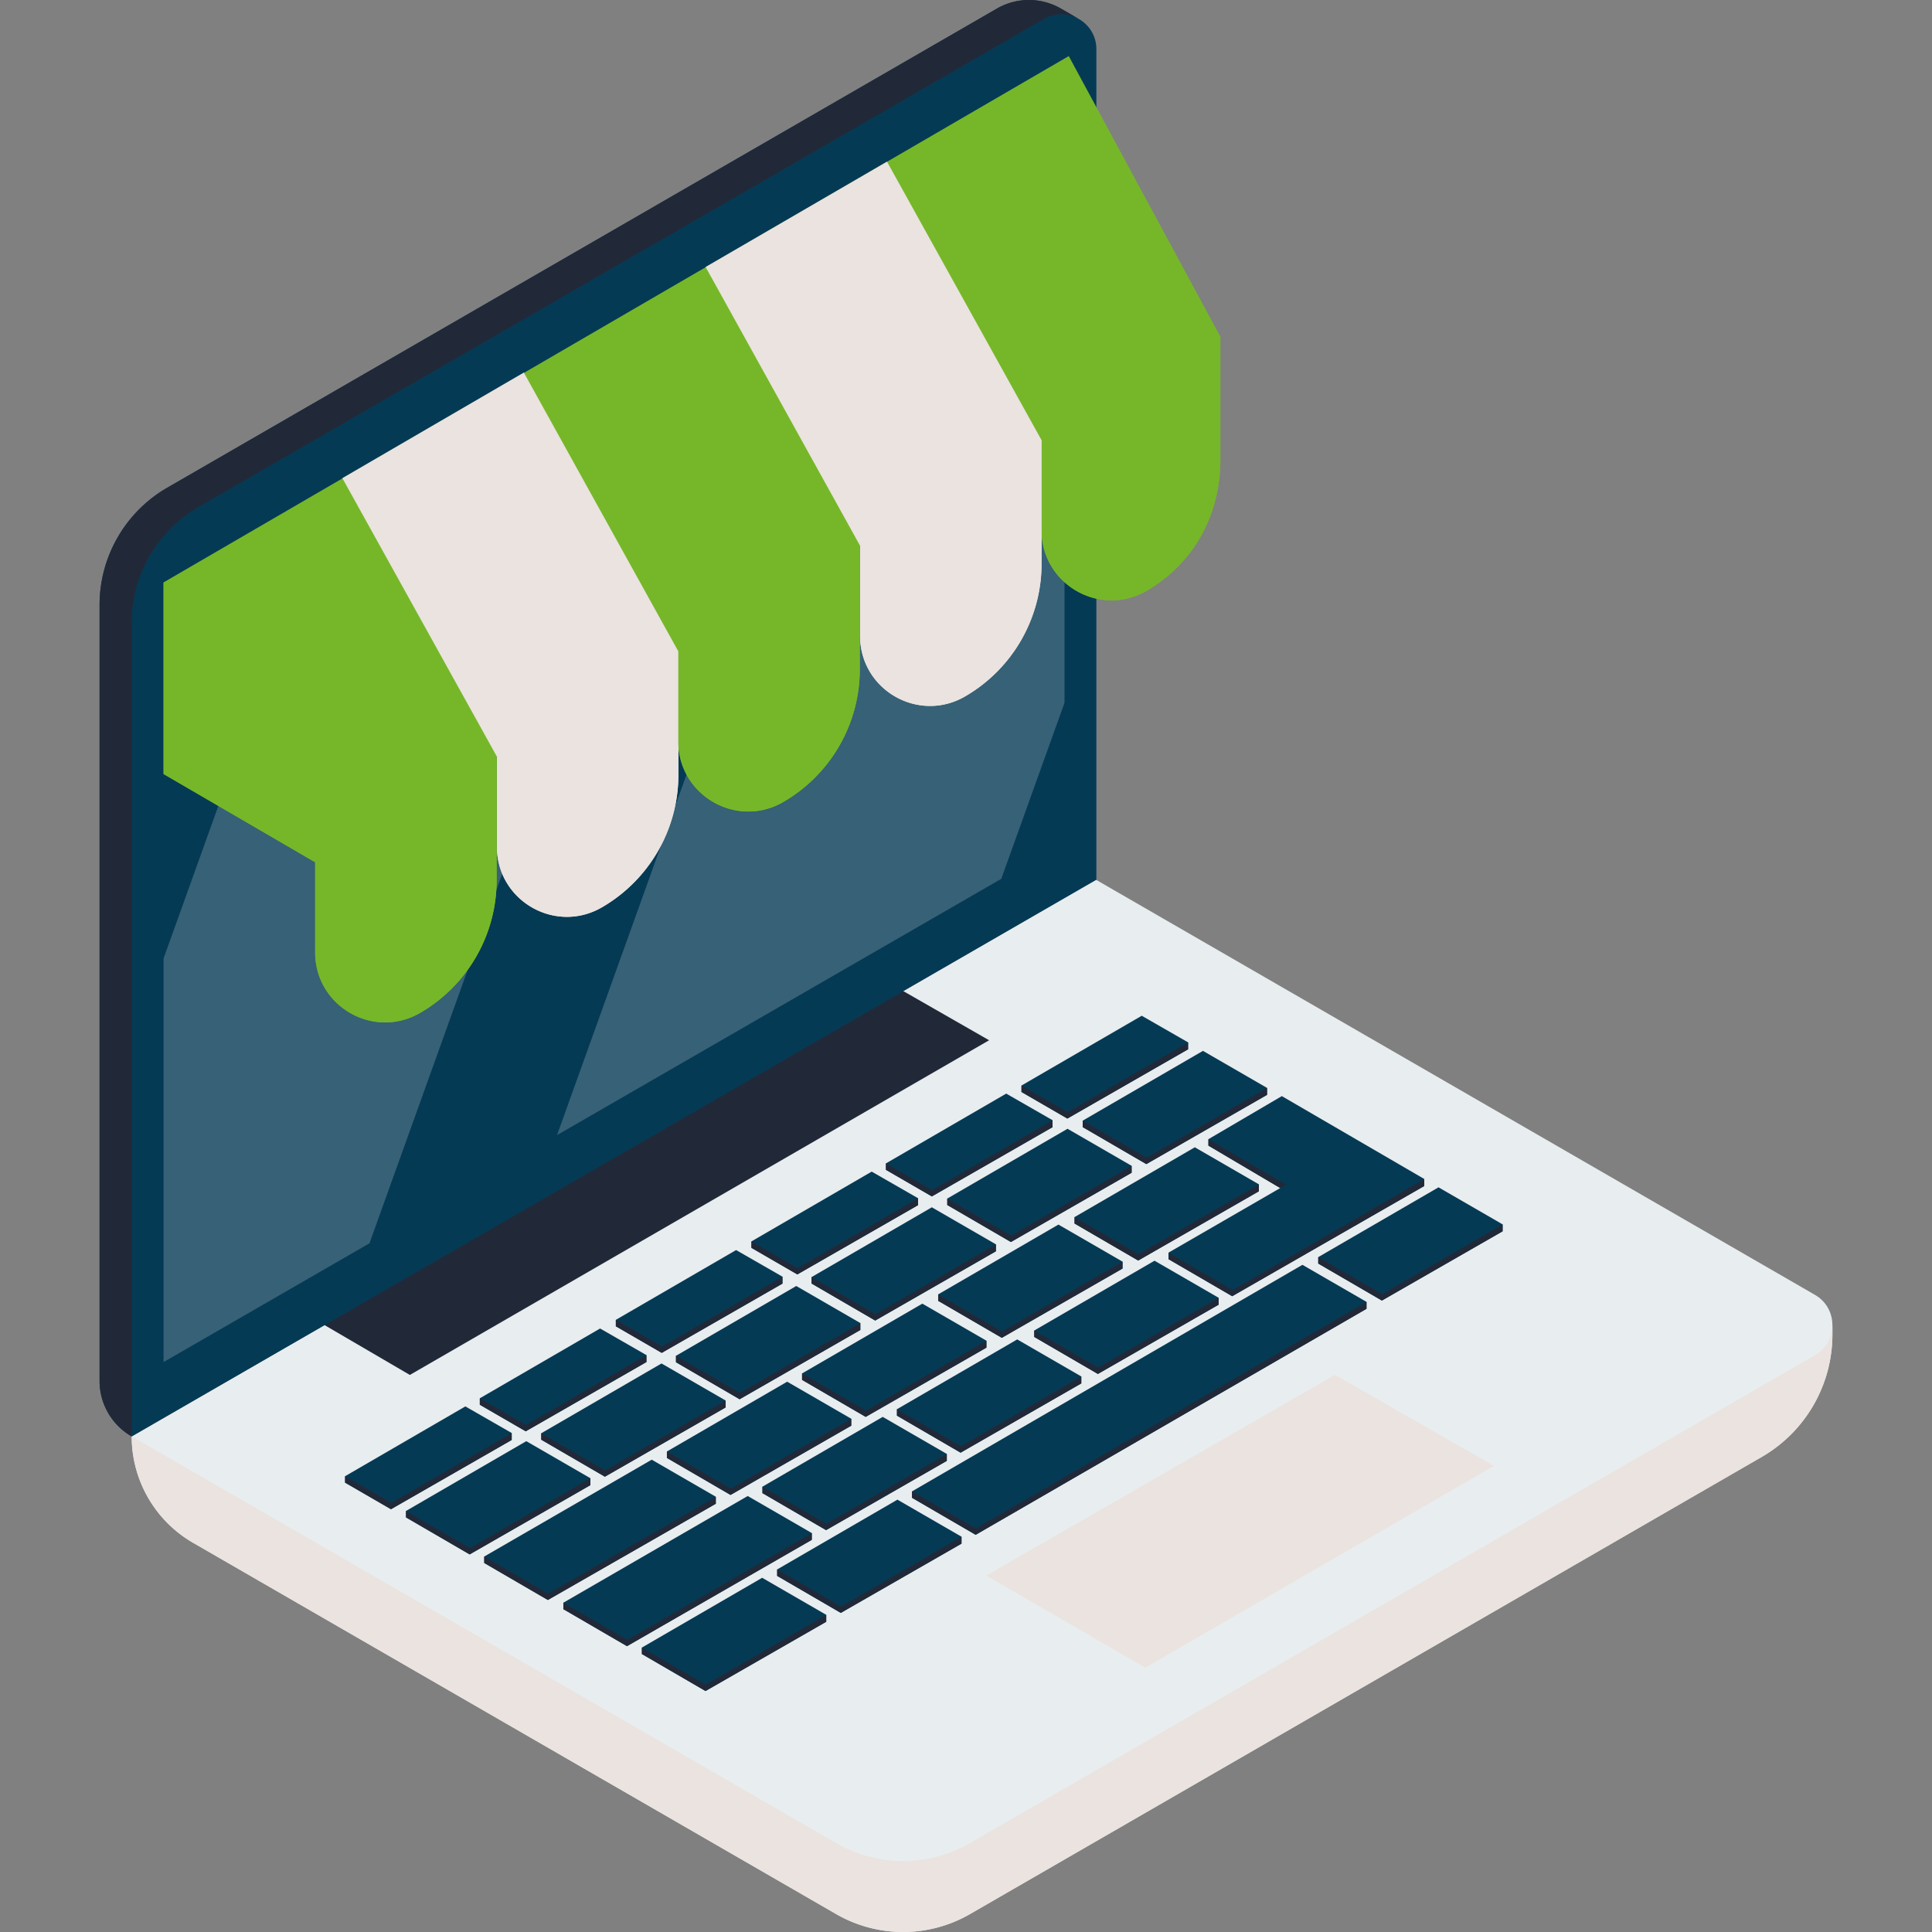<svg xmlns="http://www.w3.org/2000/svg" xmlns:xlink="http://www.w3.org/1999/xlink" xmlns:svgjs="http://svgjs.com/svgjs" width="512" height="512" x="0" y="0" viewBox="0 0 512 512" style="enable-background:new 0 0 512 512" xml:space="preserve" class=""><rect x="0" y="0" width="512" height="512" fill="#808080" stroke="none"/><g><path d="m290.552 233.134-3.627 9.845L53.903 379.308 34.9 380.664l8.447-10.699 238.761-136.831z" style="" fill="#424242" data-original="#424242"></path><path d="M485.598 350.963c-.063-3.047-1.593-6.068-4.609-7.809l-190.56-110.02L34.9 380.664a32.562 32.562 0 0 0 16.282 28.201l170.403 98.382a35.478 35.478 0 0 0 35.478 0l209.793-121.128a37.511 37.511 0 0 0 18.755-32.484v-2.678l-.013.006z" style="" fill="#e8edef" data-original="#e8edef" class=""></path><path d="M480.989 359.162 257.062 488.447a35.48 35.48 0 0 1-35.478 0L34.9 380.664a32.562 32.562 0 0 0 16.282 28.201l170.403 98.382a35.478 35.478 0 0 0 35.478 0l209.793-121.128a37.511 37.511 0 0 0 18.755-32.484v-2.476c-.001 3.112-1.541 6.225-4.622 8.003z" style="" fill="#eae3df" data-original="#c8ced6" class=""></path><path d="M485.598 350.963c.001.065.012.13.012.195v-.202l-.012.007z" style="" fill="#d1d1d1" data-original="#d1d1d1" class=""></path><path d="m85.525 350.882 23.093 13.492 153.51-88.695-22.911-13.12z" style="" fill="#212938" data-original="#212938" class=""></path><path d="m123.324 372.713-31.872 18.494v1.709l12.162 7.039 31.991-18.353v-1.839z" style="" fill="#053a55" data-original="#284363" class=""></path><path d="m103.69 398.26-12.238-7.053v1.709l12.162 7.039 31.991-18.353v-1.839z" style="" fill="#212938" data-original="#212938" class=""></path><path d="m139.471 381.923-31.872 18.494v1.709l16.862 9.806 31.991-18.353v-1.839z" style="" fill="#053a55" data-original="#284363" class=""></path><path d="m124.537 410.237-16.938-9.82v1.709l16.862 9.806 31.991-18.353v-1.839z" style="" fill="#212938" data-original="#212938" class=""></path><path d="m175.31 361.333-31.873 18.493v1.709l16.863 9.806 31.991-18.353v-1.839z" style="" fill="#053a55" data-original="#284363" class=""></path><path d="m160.376 389.646-16.939-9.82v1.709l16.863 9.806 31.991-18.353v-1.839z" style="" fill="#212938" data-original="#212938" class=""></path><path d="m208.609 366.163-31.872 18.494v1.708l16.862 9.807 31.991-18.354v-1.839z" style="" fill="#053a55" data-original="#284363" class=""></path><path d="m193.675 394.476-16.938-9.819v1.708l16.862 9.807 31.991-18.354v-1.839z" style="" fill="#212938" data-original="#212938" class=""></path><path d="m233.929 375.489-31.872 18.494v1.709l16.862 9.806 31.991-18.354v-1.838z" style="" fill="#053a55" data-original="#284363" class=""></path><path d="m218.995 403.803-16.938-9.82v1.709l16.862 9.806 31.991-18.354v-1.838z" style="" fill="#212938" data-original="#212938" class=""></path><path d="m269.574 354.96-31.873 18.494v1.709l16.863 9.806 31.99-18.354v-1.838z" style="" fill="#053a55" data-original="#284363" class=""></path><path d="m254.639 383.274-16.938-9.82v1.709l16.863 9.806 31.99-18.354v-1.838z" style="" fill="#212938" data-original="#212938" class=""></path><path d="m305.961 334.102-31.872 18.494v1.709l16.862 9.806 31.991-18.354v-1.838z" style="" fill="#053a55" data-original="#284363" class=""></path><path d="m291.027 362.416-16.938-9.82v1.709l16.862 9.806 31.991-18.354v-1.838z" style="" fill="#212938" data-original="#212938" class=""></path><path d="m244.428 345.481-31.872 18.493v1.709l16.862 9.806 31.991-18.353v-1.839z" style="" fill="#053a55" data-original="#284363" class=""></path><path d="m229.494 373.794-16.938-9.82v1.709l16.862 9.806 31.991-18.353v-1.839z" style="" fill="#212938" data-original="#212938" class=""></path><path d="m280.497 324.526-31.872 18.494v1.709l16.862 9.806 31.991-18.354v-1.838z" style="" fill="#053a55" data-original="#284363" class=""></path><path d="m265.563 352.84-16.938-9.82v1.709l16.862 9.806 31.991-18.354v-1.838z" style="" fill="#212938" data-original="#212938" class=""></path><path d="m316.638 304.045-31.872 18.494v1.708l16.862 9.806 31.991-18.353v-1.839z" style="" fill="#053a55" data-original="#284363" class=""></path><path d="m301.704 332.358-16.938-9.819v1.708l16.862 9.806 31.991-18.353v-1.839z" style="" fill="#212938" data-original="#212938" class=""></path><path d="m211.014 340.803-31.872 18.494v1.709l16.862 9.806 31.991-18.354v-1.838z" style="" fill="#053a55" data-original="#284363" class=""></path><path d="m196.08 369.117-16.938-9.82v1.709l16.862 9.806 31.991-18.354v-1.838z" style="" fill="#212938" data-original="#212938" class=""></path><path d="m246.947 319.946-31.872 18.493v1.709l16.862 9.806 31.991-18.353v-1.839z" style="" fill="#053a55" data-original="#284363" class=""></path><path d="m232.013 348.259-16.938-9.82v1.709l16.862 9.806 31.991-18.353v-1.839z" style="" fill="#212938" data-original="#212938" class=""></path><path d="m282.907 299.136-31.872 18.494v1.709l16.863 9.806 31.99-18.354v-1.838z" style="" fill="#053a55" data-original="#284363" class=""></path><path d="m267.973 327.45-16.938-9.82v1.709l16.863 9.806 31.99-18.354v-1.838z" style="" fill="#212938" data-original="#212938" class=""></path><path d="m318.797 278.49-31.872 18.494v1.709l16.863 9.806 31.99-18.354v-1.838z" style="" fill="#053a55" data-original="#284363" class=""></path><path d="m303.864 306.804-16.939-9.82v1.709l16.863 9.806 31.99-18.354v-1.838z" style="" fill="#212938" data-original="#212938" class=""></path><path d="m189.694 396.648-16.981-9.816-44.387 25.663v1.709l16.862 9.806 44.506-25.503v-1.839z" style="" fill="#053a55" data-original="#284363" class=""></path><path d="M128.326 412.495v1.709l16.862 9.806 44.506-25.503v-1.839l-44.43 25.647z" style="" fill="#212938" data-original="#212938" class=""></path><path d="m215.097 406.254-16.946-9.797-48.854 28.276v1.709l16.863 9.806 48.971-28.176v-1.838z" style="" fill="#053a55" data-original="#284363" class=""></path><path d="M149.297 424.733v1.709l16.863 9.806 48.971-28.176v-1.798l-48.895 28.279z" style="" fill="#212938" data-original="#212938" class=""></path><path d="m215.097 406.254.034.02v-.04z" style="" fill="#292929" data-original="#292929"></path><path d="m201.979 418.128-31.872 18.494v1.709l16.862 9.806 31.991-18.354v-1.838z" style="" fill="#053a55" data-original="#284363" class=""></path><path d="m187.045 446.442-16.938-9.82v1.709l16.862 9.806 31.991-18.354v-1.838z" style="" fill="#212938" data-original="#212938" class=""></path><path d="m237.828 397.425-31.872 18.493v1.709l16.862 9.806 31.991-18.354v-1.838z" style="" fill="#053a55" data-original="#284363" class=""></path><path d="m222.894 425.738-16.938-9.82v1.709l16.862 9.806 31.991-18.354v-1.838z" style="" fill="#212938" data-original="#212938" class=""></path><path d="M345.156 335.191 241.7 395.223v1.709l16.862 9.806 103.575-59.892v-1.838z" style="" fill="#053a55" data-original="#284363" class=""></path><path d="m258.638 405.043-16.938-9.82v1.709l16.862 9.806 103.575-59.892v-1.838z" style="" fill="#212938" data-original="#212938" class=""></path><path d="m381.222 314.653-31.873 18.493v1.709l16.863 9.806 31.99-18.354v-1.838z" style="" fill="#053a55" data-original="#284363" class=""></path><path d="m366.287 342.966-16.938-9.82v1.709l16.863 9.806 31.99-18.354v-1.838z" style="" fill="#212938" data-original="#212938" class=""></path><path d="m159.03 352.066-31.873 18.494v1.709l12.163 7.039 31.99-18.354v-1.838z" style="" fill="#053a55" data-original="#284363" class=""></path><path d="m139.395 377.613-12.238-7.053v1.709l12.163 7.039 31.99-18.354v-1.838z" style="" fill="#212938" data-original="#212938" class=""></path><path d="m195.076 331.278-31.872 18.494v1.709l12.162 7.04 31.991-18.354v-1.839z" style="" fill="#053a55" data-original="#284363" class=""></path><path d="m175.442 356.825-12.238-7.053v1.709l12.162 7.04 31.991-18.354v-1.839z" style="" fill="#212938" data-original="#212938" class=""></path><path d="m231.009 310.489-31.872 18.494v1.709l12.162 7.039 31.991-18.354v-1.838z" style="" fill="#053a55" data-original="#284363" class=""></path><path d="m211.375 336.036-12.238-7.053v1.709l12.162 7.039 31.991-18.354v-1.838z" style="" fill="#212938" data-original="#212938" class=""></path><path d="m266.657 289.816-31.872 18.494v1.708l12.163 7.04 31.99-18.354v-1.838z" style="" fill="#053a55" data-original="#284363" class=""></path><path d="m247.023 315.363-12.238-7.053v1.708l12.163 7.04 31.99-18.354v-1.838z" style="" fill="#212938" data-original="#212938" class=""></path><path d="m302.573 269.185-31.872 18.494v1.708l12.162 7.04 31.991-18.354v-1.838z" style="" fill="#053a55" data-original="#284363" class=""></path><path d="m282.939 294.732-12.238-7.053v1.708l12.162 7.04 31.991-18.354v-1.838z" style="" fill="#212938" data-original="#212938" class=""></path><path d="m377.431 312.434-37.733-21.953-19.454 11.412v1.708l19.032 11.243-29.617 17.122.024.027v1.709l16.862 9.806 50.886-29.199v-1.838z" style="" fill="#053a55" data-original="#284363" class=""></path><path d="m261.409 417.541 92.37-53.167 42.073 24.107-92.333 53.444z" style="" fill="#eae3df" data-original="#c8ced6" class=""></path><path d="m340.826 313.948-20.582-12.055v1.708l19.032 11.243zM326.716 341.859l-.088-.05-.007.004-16.938-9.82v1.709l16.862 9.806 50.886-29.199v-1.838l-13.403 7.739z" style="" fill="#212938" data-original="#212938" class=""></path><path d="m285.616 4.872.013-.007-4.464-2.584a16.949 16.949 0 0 0-16.968-.009L44.329 129.247a35.882 35.882 0 0 0-17.941 31.074v205.648a16.94 16.94 0 0 0 8.512 14.695l255.653-147.53V13.039c-.001-3.693-2.081-6.655-4.937-8.167z" style="" fill="#053a55" data-original="#284363" class=""></path><path d="M34.9 165.075a35.469 35.469 0 0 1 17.736-30.718l.206-.119L276.675 5.026c2.969-1.714 6.289-1.558 8.941-.154l.013-.007-4.464-2.584a16.949 16.949 0 0 0-16.968-.009L44.329 129.247a35.882 35.882 0 0 0-17.941 31.074v205.648a16.94 16.94 0 0 0 8.512 14.695V165.075z" style="" fill="#212938" data-original="#212938" class=""></path><path d="M43.347 154.372v206.591l238.761-137.735V16.523z" style="" fill="#053a55" data-original="#33aeff" class=""></path><g style="opacity:0.2;"><path d="m147.622 300.809 117.729-67.915 16.757-46.656V16.523l-40.853 23.586z" style="" fill="#ffffff" data-original="#ffffff" class=""></path></g><g style="opacity:0.2;"><path d="M191.534 68.816 88.492 128.307 43.347 254.003v106.96l54.564-31.477z" style="" fill="#ffffff" data-original="#ffffff" class=""></path></g><path d="m323.369 89.153-40.135-74.29L43.347 154.347v50.776l40.172 23.381v23.894c0 14.271 15.455 23.184 27.808 16.037a40.637 40.637 0 0 0 20.285-35.173v-32.683l48.148-27.955v23.881c0 14.271 15.455 23.185 27.808 16.038a40.637 40.637 0 0 0 20.285-35.173v-32.669l48.171-27.969v23.821c0 14.271 15.455 23.184 27.807 16.037 12.554-7.264 19.575-20.212 19.575-34.716V89.131l-.037.022z" style="" fill="#76b729" data-original="#f43834" class=""></path><path d="m179.736 172.57-40.914-73.839-48.093 27.985 40.961 73.812v23.894c0 14.271 15.455 23.185 27.808 16.037a40.637 40.637 0 0 0 20.285-35.173v-32.744l-.047.028zM235.062 42.839l-48.069 27.916 40.937 73.881v23.894c0 14.271 15.455 23.184 27.808 16.038a40.637 40.637 0 0 0 20.285-35.173v-32.744l-40.961-73.812z" style="" fill="#eae3df" data-original="#e3e3e3" class=""></path><path d="M83.519 228.504v23.894c0 14.271 15.455 23.184 27.808 16.037a40.637 40.637 0 0 0 20.285-35.173v-32.744l-48.093 27.986z" style="" fill="#76b729" data-original="#c40041" class=""></path><path d="M131.691 200.528v23.894c0 14.271 15.455 23.185 27.808 16.037a40.637 40.637 0 0 0 20.285-35.173v-32.744l-48.093 27.986z" style="" fill="#eae3df" data-original="#c8ced6" class=""></path><path d="M179.759 172.612v23.894c0 14.271 15.455 23.185 27.808 16.038a40.637 40.637 0 0 0 20.285-35.173v-32.744l-48.093 27.985zM276.024 116.659v23.894c0 14.271 15.455 23.184 27.807 16.037 12.554-7.264 19.575-20.212 19.575-34.716V89.131l-47.382 27.528z" style="" fill="#76b729" data-original="#c40041" class=""></path><path d="M227.931 144.636v23.895c0 14.271 15.455 23.184 27.808 16.037a40.637 40.637 0 0 0 20.285-35.173v-32.744l-48.093 27.985z" style="" fill="#eae3df" data-original="#c8ced6" class=""></path><path d="m83.519 228.504-40.172-23.381v-50.776z" style="" fill="#76b729" data-original="#c40041" class=""></path></g></svg>